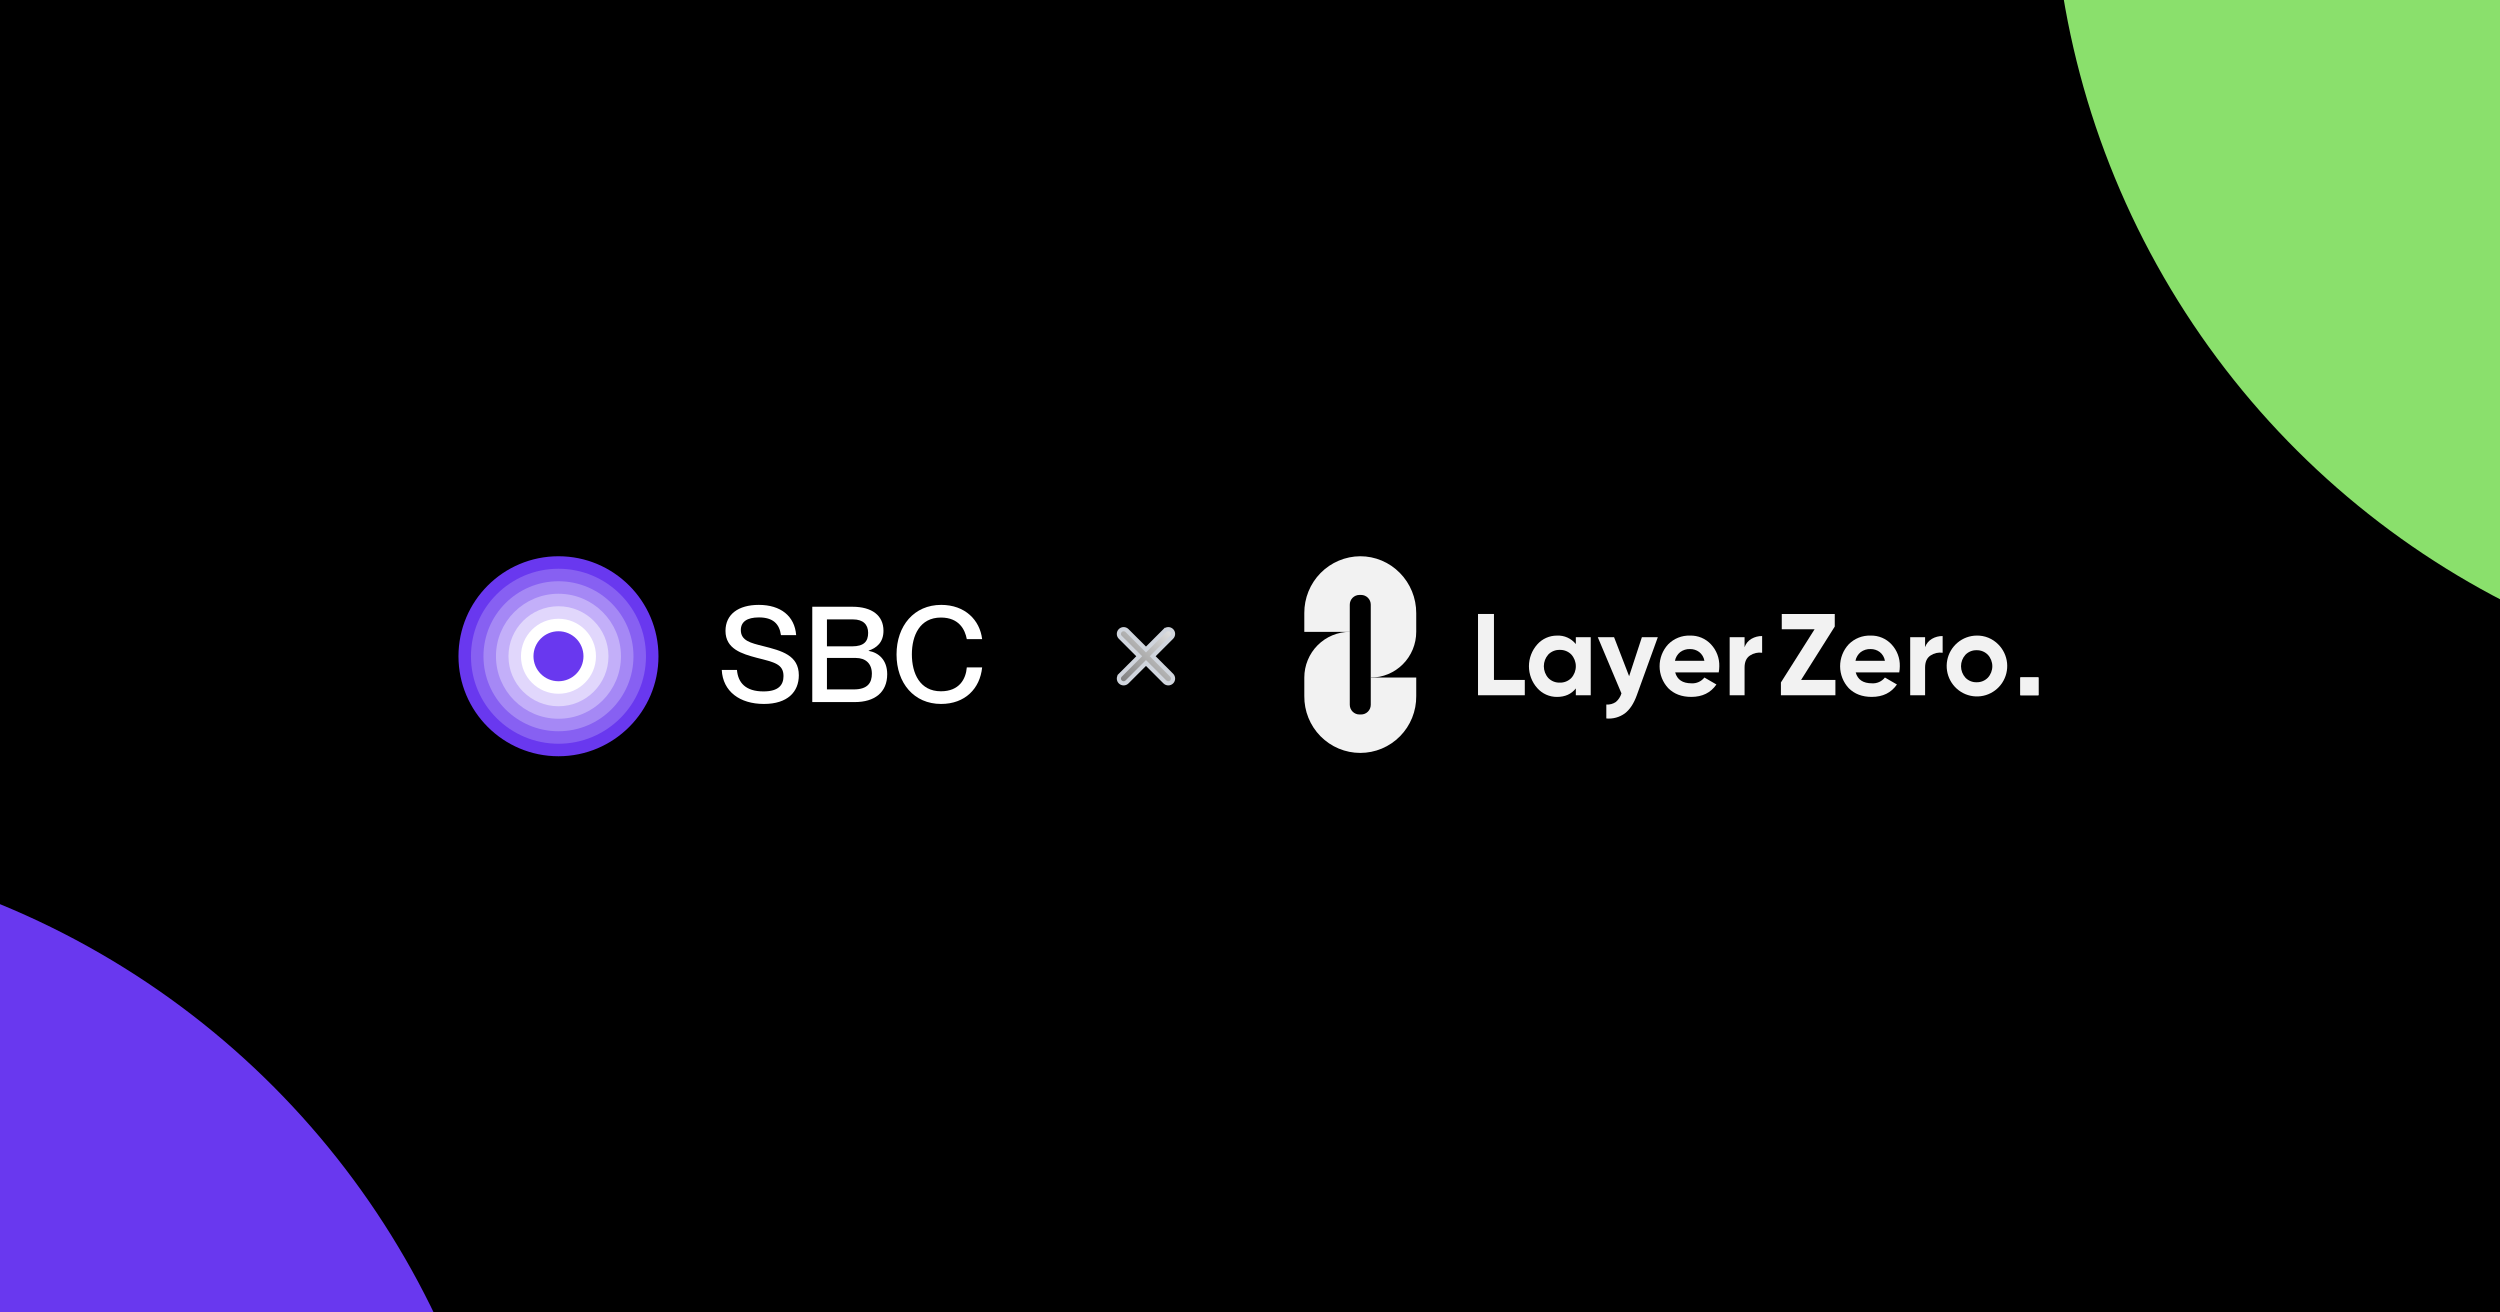 <svg width="1200" height="630" viewBox="0 0 1200 630" fill="none" xmlns="http://www.w3.org/2000/svg">
<g clip-path="url(#clip0_2522_21972)">
<rect width="1200" height="630" fill="white"/>
<rect width="1200" height="630" fill="black"/>
<g filter="url(#filter0_f_2522_21972)">
<mask id="mask0_2522_21972" style="mask-type:alpha" maskUnits="userSpaceOnUse" x="-101" y="-386" width="1401" height="1401">
<circle cx="599.533" cy="314.538" r="700.037" transform="rotate(45 599.533 314.538)" fill="white"/>
</mask>
<g mask="url(#mask0_2522_21972)">
<g filter="url(#filter1_d_2522_21972)">
<circle cx="1385" cy="-71" r="400" transform="rotate(-90 1385 -71)" fill="#8AE06C"/>
<ellipse cx="-151.996" cy="800" rx="400" ry="400" transform="rotate(-180 -151.996 800)" fill="#6938EF"/>
</g>
</g>
</g>
<g clip-path="url(#clip1_2522_21972)">
<path d="M451.714 337.896C438.722 337.896 430.338 327.912 430.338 314.152C430.338 300.328 438.786 290.344 451.778 290.344C463.234 290.344 470.338 297.64 471.426 306.792H464.066C463.234 302.312 460.418 296.424 451.65 296.424C441.538 296.424 437.698 305 437.698 314.088C437.698 323.24 441.538 331.816 451.65 331.816C460.482 331.816 463.618 325.928 464.066 320.36H471.426C470.402 330.536 463.234 337.896 451.714 337.896Z" fill="white"/>
<path d="M389.891 336.998V291.238H409.155C418.563 291.238 424.067 295.462 424.067 302.758C424.067 308.39 420.739 311.014 416.963 312.294V312.422C421.763 313.254 425.859 316.774 425.859 323.622C425.859 332.39 419.779 336.998 410.307 336.998H389.891ZM396.931 330.918H409.795C416.579 330.918 418.499 327.654 418.499 323.366C418.499 318.566 415.555 315.814 410.755 315.814H396.931V330.918ZM396.931 310.246H408.963C414.723 310.246 416.707 307.878 416.707 303.782C416.707 299.75 414.275 297.318 409.475 297.318H396.931V310.246Z" fill="white"/>
<path d="M366.669 337.896C355.085 337.896 346.957 331.88 346.445 321.576H353.741C354.253 327.72 357.901 331.88 366.477 331.88C373.837 331.88 376.077 328.68 376.077 324.52C376.077 318.696 371.597 317.864 363.277 315.752C356.109 313.832 348.237 311.528 348.237 302.824C348.237 294.888 354.381 290.344 364.237 290.344C374.669 290.344 381.453 295.656 382.157 304.872H374.861C374.093 299.368 370.957 296.36 364.301 296.36C358.541 296.36 355.597 298.472 355.597 302.44C355.597 307.56 360.397 308.648 366.285 310.12C375.117 312.36 383.437 314.472 383.437 324.136C383.437 332.008 378.125 337.896 366.669 337.896Z" fill="white"/>
<path d="M268.066 362.999C294.576 362.999 316.066 341.509 316.066 315C316.066 288.49 294.576 267 268.066 267C241.557 267 220.066 288.49 220.066 315C220.066 341.509 241.557 362.999 268.066 362.999Z" fill="#6938EF"/>
<path d="M268.066 356.999C291.262 356.999 310.066 338.196 310.066 315C310.066 291.804 291.262 273 268.066 273C244.87 273 226.066 291.804 226.066 315C226.066 338.196 244.87 356.999 268.066 356.999Z" fill="#8760F2"/>
<path d="M268.066 351C287.949 351 304.066 334.882 304.066 315C304.066 295.118 287.949 279 268.066 279C248.184 279 232.066 295.118 232.066 315C232.066 334.882 248.184 351 268.066 351Z" fill="#A588F5"/>
<path d="M268.066 345C284.635 345 298.066 331.568 298.066 315C298.066 298.431 284.635 285 268.066 285C251.498 285 238.066 298.431 238.066 315C238.066 331.568 251.498 345 268.066 345Z" fill="#C3AFF9"/>
<path d="M268.066 339C281.321 339 292.066 328.255 292.066 315C292.066 301.745 281.321 291 268.066 291C254.812 291 244.066 301.745 244.066 315C244.066 328.255 254.812 339 268.066 339Z" fill="#E1D7FC"/>
<path d="M268.066 333C278.008 333 286.066 324.941 286.066 315C286.066 305.059 278.008 297 268.066 297C258.125 297 250.066 305.059 250.066 315C250.066 324.941 258.125 333 268.066 333Z" fill="white"/>
<path d="M268.066 327C274.694 327 280.066 321.627 280.066 315C280.066 308.373 274.694 303 268.066 303C261.439 303 256.066 308.373 256.066 315C256.066 321.627 261.439 327 268.066 327Z" fill="#6938EF"/>
</g>
<path d="M559.167 302.668L550.066 311.769L540.965 302.668C540.075 301.777 538.624 301.777 537.734 302.668C536.844 303.558 536.844 305.009 537.734 305.899L546.835 315L537.734 324.101L538.06 324.427L537.734 324.101C536.844 324.991 536.844 326.442 537.734 327.332C538.624 328.223 540.075 328.223 540.965 327.332L550.066 318.231L559.167 327.332C560.058 328.223 561.509 328.223 562.399 327.332C563.289 326.442 563.289 324.991 562.399 324.101L553.298 315L562.399 305.899C563.289 305.009 563.289 303.558 562.399 302.668C561.509 301.777 560.058 301.777 559.167 302.668L559.494 302.994L559.167 302.668Z" fill="url(#paint0_linear_2522_21972)" stroke="#D0D5DD" stroke-width="2"/>
<g clip-path="url(#clip2_2522_21972)">
<path d="M652.928 267C649.383 267.018 645.875 267.737 642.607 269.118C639.338 270.499 636.371 272.514 633.877 275.047C631.383 277.581 629.409 280.583 628.069 283.884C626.729 287.184 626.048 290.718 626.067 294.283V303.294H647.892V290.238C647.892 289.625 648.012 289.018 648.245 288.451C648.478 287.885 648.82 287.37 649.251 286.936C649.682 286.503 650.194 286.159 650.758 285.924C651.321 285.69 651.925 285.569 652.535 285.569H653.322C653.932 285.569 654.536 285.69 655.099 285.924C655.663 286.159 656.175 286.503 656.606 286.936C657.037 287.37 657.379 287.885 657.613 288.451C657.846 289.018 657.966 289.625 657.966 290.238V325.238C660.832 325.238 663.67 324.671 666.318 323.568C668.966 322.465 671.372 320.849 673.399 318.811C675.426 316.773 677.033 314.354 678.13 311.692C679.227 309.03 679.791 306.176 679.791 303.294V294.283C679.807 287.06 676.978 280.124 671.923 274.992C669.443 272.46 666.486 270.449 663.225 269.077C659.964 267.704 656.464 266.999 652.928 267Z" fill="#F2F2F2"/>
<path d="M653.323 342.953H652.536C651.926 342.953 651.323 342.832 650.759 342.598C650.196 342.363 649.684 342.019 649.253 341.586C648.822 341.152 648.48 340.638 648.246 340.072C648.013 339.505 647.893 338.898 647.893 338.285V303.285C645.027 303.285 642.189 303.852 639.541 304.955C636.893 306.058 634.486 307.674 632.46 309.712C630.433 311.749 628.825 314.168 627.729 316.831C626.632 319.493 626.068 322.347 626.068 325.229V334.115C626.031 337.685 626.699 341.227 628.033 344.536C629.367 347.845 631.34 350.855 633.838 353.392C636.336 355.93 639.309 357.944 642.586 359.319C645.863 360.693 649.379 361.401 652.93 361.401C656.481 361.401 659.996 360.693 663.274 359.319C666.551 357.944 669.524 355.93 672.022 353.392C674.52 350.855 676.493 347.845 677.827 344.536C679.161 341.227 679.828 337.685 679.792 334.115V325.229H657.967V338.285C657.967 338.898 657.847 339.505 657.613 340.072C657.38 340.638 657.038 341.153 656.607 341.586C656.175 342.02 655.663 342.363 655.1 342.598C654.537 342.832 653.933 342.953 653.323 342.953Z" fill="#F2F2F2"/>
<path d="M717.097 294.705H709.447V333.722H731.899V326.366H717.098L717.097 294.705Z" fill="#F2F2F2"/>
<path d="M756.398 309.157C755.319 307.809 753.938 306.737 752.367 306.03C750.796 305.323 749.081 305 747.362 305.088C745.566 305.074 743.788 305.448 742.148 306.183C740.508 306.919 739.044 308 737.855 309.354C735.302 312.23 733.891 315.95 733.891 319.805C733.891 323.66 735.302 327.38 737.855 330.256C739.044 331.609 740.508 332.69 742.148 333.425C743.789 334.16 745.566 334.534 747.362 334.519C751.243 334.519 754.255 333.163 756.398 330.451V333.74H763.55V305.871H756.398V309.157ZM754.21 325.462C753.488 326.188 752.626 326.757 751.678 327.136C750.729 327.514 749.714 327.694 748.694 327.663C747.677 327.696 746.665 327.517 745.72 327.138C744.776 326.76 743.92 326.189 743.204 325.462C741.812 323.91 741.042 321.894 741.042 319.804C741.042 317.713 741.812 315.698 743.204 314.145C743.92 313.419 744.776 312.849 745.721 312.47C746.665 312.091 747.677 311.913 748.694 311.945C749.713 311.915 750.729 312.094 751.677 312.473C752.626 312.851 753.488 313.42 754.21 314.145C755.617 315.69 756.398 317.708 756.398 319.804C756.398 321.898 755.617 323.917 754.21 325.462Z" fill="#F2F2F2"/>
<path d="M781.98 324.577L774.75 305.846H766.934L778.295 332.824C777.819 334.434 776.884 335.868 775.606 336.949C774.262 337.865 772.65 338.297 771.031 338.176V344.865C774.188 345.159 777.343 344.297 779.918 342.438C782.297 340.633 784.207 337.741 785.65 333.763L795.756 305.848H788.106L781.98 324.577Z" fill="#F2F2F2"/>
<path d="M811.238 305.083C809.289 305.014 807.346 305.352 805.533 306.077C803.72 306.801 802.077 307.896 800.706 309.292C798.06 312.153 796.593 315.917 796.604 319.823C796.613 323.73 798.099 327.487 800.761 330.333C803.533 333.119 807.21 334.512 811.793 334.513C817.114 334.513 821.142 332.525 823.878 328.55L818.113 325.205C817.38 326.14 816.432 326.883 815.35 327.368C814.269 327.854 813.086 328.068 811.904 327.992C807.653 327.992 805.047 326.246 804.086 322.753H824.987C825.165 321.778 825.258 320.789 825.264 319.798C825.37 315.915 823.945 312.149 821.301 309.319C820.02 307.933 818.46 306.839 816.724 306.108C814.989 305.378 813.119 305.028 811.238 305.083ZM803.976 317.179C804.293 315.541 805.176 314.069 806.47 313.025C807.846 312.003 809.527 311.481 811.237 311.548C812.8 311.528 814.327 312.017 815.59 312.943C816.933 313.983 817.835 315.496 818.112 317.178L803.976 317.179Z" fill="#F2F2F2"/>
<path d="M837.394 310.645V305.851H830.242V333.72H837.394V320.399C837.394 317.724 838.253 315.81 839.971 314.658C841.692 313.505 843.774 313.029 845.821 313.32V305.296C844.023 305.273 842.252 305.735 840.692 306.633C839.152 307.532 837.982 308.955 837.394 310.645Z" fill="#F2F2F2"/>
<path d="M880.685 300.739V294.705H855.247V302.063H870.992L854.838 327.577V333.721H880.994V326.365H864.529L880.685 300.739Z" fill="#F2F2F2"/>
<path d="M897.888 305.083C895.938 305.014 893.995 305.352 892.182 306.077C890.369 306.801 888.726 307.896 887.355 309.292C884.708 312.153 883.242 315.917 883.252 319.824C883.262 323.73 884.749 327.487 887.41 330.333C890.183 333.119 893.86 334.512 898.442 334.513C903.762 334.513 907.791 332.525 910.527 328.55L904.762 325.205C904.029 326.14 903.081 326.882 901.999 327.368C900.918 327.853 899.736 328.067 898.554 327.992C894.302 327.992 891.697 326.246 890.737 322.753H911.637C911.815 321.778 911.908 320.789 911.914 319.798C912.018 315.915 910.595 312.149 907.95 309.319C906.67 307.933 905.109 306.839 903.374 306.108C901.639 305.378 899.768 305.028 897.888 305.083ZM890.626 317.179C890.942 315.541 891.827 314.069 893.121 313.025C894.497 312.002 896.178 311.481 897.888 311.549C899.451 311.527 900.978 312.017 902.241 312.943C903.584 313.983 904.485 315.496 904.762 317.178L890.626 317.179Z" fill="#F2F2F2"/>
<path d="M924.043 310.645V305.851H916.891V333.72H924.043V320.399C924.043 317.724 924.901 315.81 926.621 314.658C928.34 313.505 930.421 313.029 932.468 313.32V305.296C930.672 305.273 928.899 305.735 927.34 306.633C925.799 307.532 924.63 308.955 924.043 310.645Z" fill="#F2F2F2"/>
<path d="M948.777 305.078C945.42 305.115 942.181 306.319 939.609 308.485C937.037 310.651 935.286 313.645 934.662 316.96C934.035 320.274 934.569 323.705 936.173 326.669C937.776 329.632 940.351 331.947 943.457 333.219C946.566 334.49 950.016 334.642 953.224 333.646C956.429 332.651 959.193 330.57 961.048 327.758C962.903 324.946 963.73 321.576 963.394 318.219C963.055 314.862 961.573 311.726 959.198 309.343C957.843 307.952 956.22 306.856 954.427 306.122C952.634 305.389 950.711 305.033 948.777 305.078ZM954.153 325.311C953.453 326.023 952.614 326.583 951.688 326.957C950.765 327.33 949.774 327.509 948.777 327.482C947.783 327.511 946.795 327.333 945.874 326.959C944.954 326.585 944.118 326.025 943.423 325.311C942.051 323.805 941.289 321.836 941.289 319.793C941.289 317.75 942.051 315.781 943.423 314.274C944.118 313.562 944.954 313.001 945.874 312.627C946.795 312.254 947.783 312.075 948.777 312.103C949.774 312.077 950.762 312.256 951.688 312.63C952.614 313.003 953.453 313.563 954.153 314.274C955.542 315.772 956.316 317.745 956.316 319.793C956.316 321.841 955.542 323.813 954.153 325.311Z" fill="#F2F2F2"/>
<path d="M978.468 325.146H969.766V333.73H978.468V325.146Z" fill="#F2F2F2"/>
<path d="M978.468 325.146H969.766V333.73H978.468V325.146Z" fill="#F2F2F2"/>
</g>
</g>
<defs>
<filter id="filter0_f_2522_21972" x="-600.504" y="-885.5" width="2400.07" height="2400.07" filterUnits="userSpaceOnUse" color-interpolation-filters="sRGB">
<feFlood flood-opacity="0" result="BackgroundImageFix"/>
<feBlend mode="normal" in="SourceGraphic" in2="BackgroundImageFix" result="shape"/>
<feGaussianBlur stdDeviation="250" result="effect1_foregroundBlur_2522_21972"/>
</filter>
<filter id="filter1_d_2522_21972" x="-555.996" y="-471" width="2344.99" height="1679" filterUnits="userSpaceOnUse" color-interpolation-filters="sRGB">
<feFlood flood-opacity="0" result="BackgroundImageFix"/>
<feColorMatrix in="SourceAlpha" type="matrix" values="0 0 0 0 0 0 0 0 0 0 0 0 0 0 0 0 0 0 127 0" result="hardAlpha"/>
<feOffset dy="4"/>
<feGaussianBlur stdDeviation="2"/>
<feComposite in2="hardAlpha" operator="out"/>
<feColorMatrix type="matrix" values="0 0 0 0 0 0 0 0 0 0 0 0 0 0 0 0 0 0 0.25 0"/>
<feBlend mode="normal" in2="BackgroundImageFix" result="effect1_dropShadow_2522_21972"/>
<feBlend mode="normal" in="SourceGraphic" in2="effect1_dropShadow_2522_21972" result="shape"/>
</filter>
<linearGradient id="paint0_linear_2522_21972" x1="569.791" y1="295.454" x2="538.09" y2="327.034" gradientUnits="userSpaceOnUse">
<stop stop-color="white"/>
<stop offset="1" stop-color="white" stop-opacity="0.5"/>
</linearGradient>
<clipPath id="clip0_2522_21972">
<rect width="1200" height="630" fill="white"/>
</clipPath>
<clipPath id="clip1_2522_21972">
<rect width="254" height="96" fill="white" transform="translate(220.066 267)"/>
</clipPath>
<clipPath id="clip2_2522_21972">
<rect width="352.941" height="96" fill="white" transform="translate(626.066 267)"/>
</clipPath>
</defs>
</svg>
